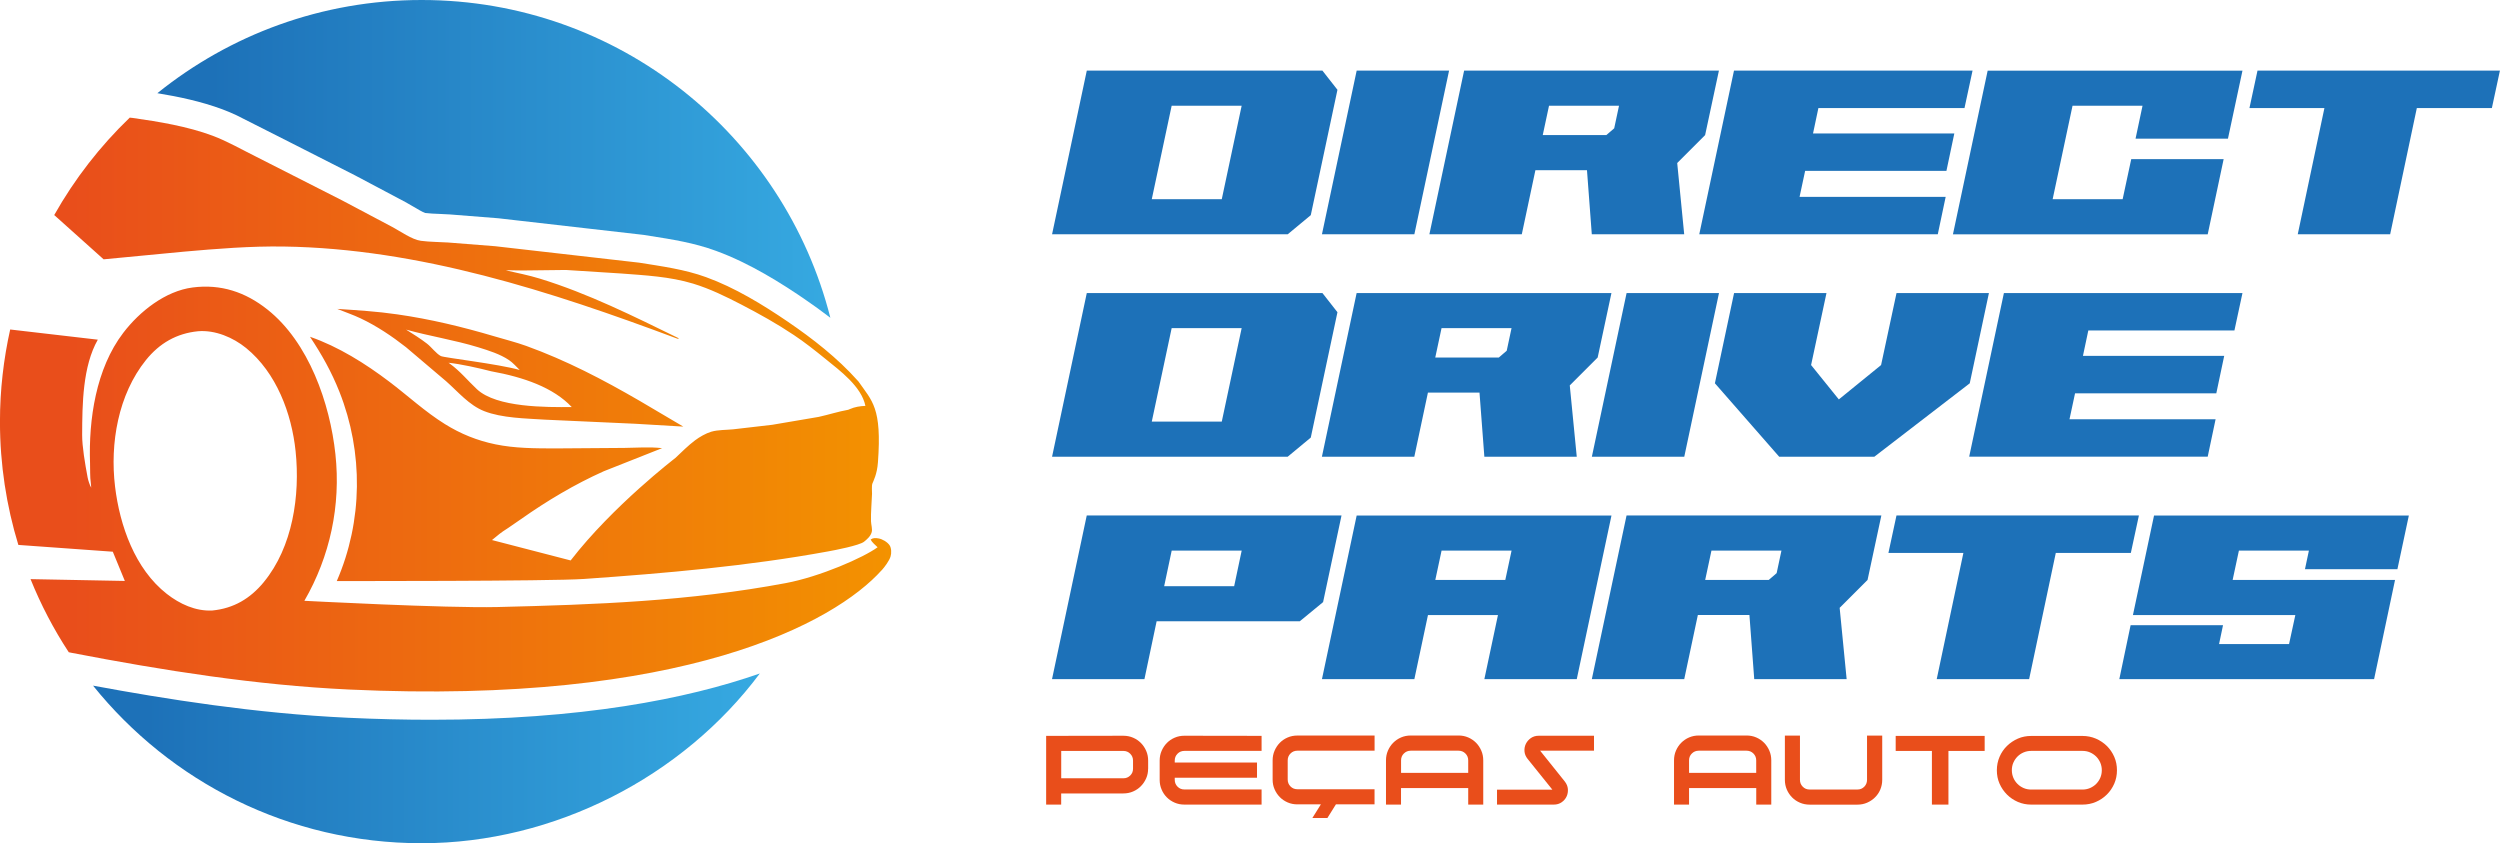 <?xml version="1.0" encoding="UTF-8"?>
<svg id="Layer_2" xmlns="http://www.w3.org/2000/svg" xmlns:xlink="http://www.w3.org/1999/xlink" viewBox="0 0 633.61 213.72">
  <defs>
    <style>
      .cls-1 {
        fill: #e94e1b;
      }

      .cls-2 {
        fill: url(#Gradiente_sem_nome_11);
      }

      .cls-3 {
        fill: url(#Gradiente_sem_nome_13);
      }

      .cls-4 {
        fill: #1d71b8;
      }

      .cls-5 {
        fill: url(#Gradiente_sem_nome_11-2);
      }
    </style>
    <linearGradient id="Gradiente_sem_nome_11" data-name="Gradiente sem nome 11" x1="39.88" y1="40.27" x2="210.45" y2="40.27" gradientUnits="userSpaceOnUse">
      <stop offset=".08" stop-color="#1d71b8"/>
      <stop offset="1" stop-color="#36a9e1"/>
    </linearGradient>
    <linearGradient id="Gradiente_sem_nome_11-2" data-name="Gradiente sem nome 11" x1="23.57" y1="192.21" x2="192.56" y2="192.21" xlink:href="#Gradiente_sem_nome_11"/>
    <linearGradient id="Gradiente_sem_nome_13" data-name="Gradiente sem nome 13" x1="0" y1="102.54" x2="225.87" y2="102.54" gradientUnits="userSpaceOnUse">
      <stop offset=".08" stop-color="#e94e1b"/>
      <stop offset="1" stop-color="#f39200"/>
    </linearGradient>
  </defs>
  <g id="Camada_1">
    <path class="cls-2" d="M56.38,27.71c1.24.46,2.44.98,3.62,1.53l13.5,6.83,16.47,8.37,12.75,6.76c.64.34,1.37.77,2.13,1.22.86.51,2.27,1.35,2.9,1.56,1.1.14,2.35.19,3.68.24.88.03,1.75.07,2.6.13l12.26.97,36.8,4.21,1.76.28c5.43.85,11.05,1.73,16.56,3.75,8.68,3.15,16.84,8.39,22.22,12.05,2.46,1.68,4.71,3.31,6.82,4.93C198.72,34.26,156.8,0,106.86,0c-25.37,0-48.65,8.86-66.98,23.62,5.38.88,11.12,2.09,16.5,4.09Z"/>
    <path class="cls-5" d="M109.27,182.42c-6.69,0-13.73-.16-21.13-.51-23.39-1.1-46.19-4.73-64.56-8.14,19.59,24.35,49.61,39.94,83.29,39.94s66.22-16.91,85.7-43.02c-18.52,6.47-45.26,11.73-83.29,11.73Z"/>
    <path class="cls-3" d="M223.47,144.52c.73-.81,1.93-2.41,2.24-3.49.25-.79.23-2.13-.25-2.83-.55-.83-1.85-1.59-2.81-1.74-.81-.13-1.32-.17-2,.28.36.74,1.19,1.38,1.77,1.96-3.53,2.6-14.59,7.46-23.3,9.09-24.45,4.58-48.18,5.46-73.03,6.06-13.01.32-48.95-1.58-48.95-1.58,6.51-11.25,9.27-24.18,7.87-37.15-1.38-12.91-6.76-28.37-17.23-36.67-5.59-4.44-11.82-6.51-18.95-5.59-6.93.89-13.46,6.08-17.59,11.5-6.93,9.06-8.8,21.97-8.42,33.05.06,1.6-.04,3.42.19,4.98l.11,1.21c-.36-.55-.79-1.93-.91-2.58-.66-3.51-1.4-7.84-1.39-10.78.03-7.86.13-17.4,3.97-24.15l-22.21-2.58c-1.67,7.51-2.59,15.32-2.59,23.34,0,10.88,1.64,21.37,4.66,31.26l23.94,1.72,3.05,7.41-23.9-.46c2.63,6.52,5.88,12.73,9.69,18.53l.78.16c23.2,4.47,46.63,8.18,70.25,9.29,84.71,3.97,123.02-16.89,135.01-30.26ZM66.87,147.52c-3.45,4.19-7.64,6.68-13.08,7.21-4.23.21-8.25-1.66-11.51-4.21-8.08-6.32-11.93-17.31-13.12-27.2-1.32-10.95.79-23.31,7.83-32.07,3.45-4.27,7.76-6.76,13.21-7.3,4.34-.36,8.87,1.57,12.17,4.25,7.68,6.25,11.55,16.57,12.55,26.18,1.17,11.19-.74,24.25-8.06,33.14ZM113.06,96.62c3.02,2.66,5.81,6.06,9.63,7.57,4.53,1.79,10.59,1.85,15.42,2.17l22.88,1.04,12.19.72-11-6.49c-9.34-5.42-18.65-10.29-28.84-13.97-2.62-.94-5.36-1.62-8.04-2.42-8.08-2.4-16.31-4.38-24.65-5.57-5.04-.74-10.1-1.04-15.18-1.38,1.98.81,4.02,1.49,5.93,2.4,4.1,1.94,7.93,4.51,11.49,7.3l10.17,8.63ZM144.9,103.17c-6.46.04-19,.16-24.02-4.52-2.3-2.15-4.29-4.62-6.85-6.46l-.36-.25c3.1.32,7.77,1.37,10.77,2.15,8.33,1.51,15.82,4.14,20.46,9.07ZM121.24,88.03c2.58.79,5.51,1.72,7.76,3.23.98.66,1.87,1.68,2.72,2.51-5.38-1.53-19.18-3.11-19.99-3.53-1.15-.59-2.4-2.28-3.49-3.13-1.68-1.3-3.51-2.43-5.32-3.57,6.08,1.68,12.29,2.64,18.33,4.49ZM32.86,29.81l.76.08c6.74.96,13.87,2.13,20.27,4.51,3.74,1.4,7.46,3.55,11.04,5.32l21.8,11.08,12.65,6.7c2.08,1.1,5.02,3.23,7.29,3.53,2.25.3,4.62.28,6.89.43l11.93.94,36.49,4.17c5.68.91,11.57,1.7,16.99,3.68,7.23,2.62,14.31,6.93,20.65,11.25,6.34,4.32,12.59,9.19,17.72,14.93l.23.25c3.48,5.01,5.96,6.59,4.94,20.48-.22,3.03-1.13,4.68-1.41,5.4-.21.57-.08,1.98-.09,2.62-.08,2.28-.32,4.62-.26,6.91.02.85.39,1.94.19,2.74-.28,1.11-1.33,1.97-1.96,2.47-1.17.94-7.42,2.15-9.1,2.45-20.42,3.74-41.17,5.53-61.85,6.98-8.59.6-62.67.53-62.67.53,6.59-15.19,6.78-32.56.66-47.98-2.02-5.08-4.45-9.4-7.46-13.93,7.23,2.51,14.02,6.78,20.1,11.38,4.72,3.57,9.08,7.63,14.12,10.76,4,2.49,8.17,4.17,12.78,5.12,4.91,1.02,10,1.02,14.99,1.04l17.67-.13c3.15-.04,6.46-.3,9.59.06l-14.78,5.85c-7.44,3.34-14.34,7.46-20.99,12.14-6.4,4.49-3.33,2.02-7.35,5.3l19.94,5.17c10.7-13.85,26.54-25.97,26.54-25.97,1.6-1.51,3.21-3.13,4.96-4.45,1.19-.89,2.74-1.79,4.15-2.21,1.7-.49,3.76-.43,5.51-.6l9.93-1.15,11.76-2c2.51-.55,4.98-1.36,7.51-1.81l.4-.17c1.25-.55,2.61-.77,3.94-.81-.98-4.91-6.47-8.95-10.15-11.93-2.59-2.1-5.19-4.17-7.97-6.02-4.28-2.87-8.76-5.36-13.34-7.74-3.94-2.04-7.95-4-12.21-5.3-5.91-1.79-12.14-2.1-18.27-2.57l-13.99-.89-10.83.13c-1.47.02-2.93-.09-4.4-.04,2.89.66,5.78,1.23,8.63,2.1,12.31,3.78,23.76,9.53,35.3,15.16-.47.11-.23.13-.7-.04-31.79-11.89-65.16-22.73-99.4-23.25-8.53-.13-16.93.55-25.41,1.3l-20.33,1.94-12.52-11.22c5.16-9.15,11.62-17.46,19.14-24.69Z"/>
    <g>
      <path class="cls-4" d="M275.44,17.9h59.72l3.81,4.86-6.76,31.77-5.85,4.85h-59.72l8.8-41.48ZM291.91,50.49h17.74l5.04-23.69h-17.74l-5.04,23.69Z"/>
      <path class="cls-4" d="M343.84,17.9h23.42l-8.8,41.48h-23.42l8.8-41.48Z"/>
      <path class="cls-4" d="M425.08,41.32l1.77,18.06h-23.42l-1.22-16.25h-13.07l-3.45,16.25h-23.42l8.8-41.48h64.58l-3.5,16.34-7.08,7.08ZM409.11,32.52l1.22-5.72h-17.74l-1.59,7.44h16.11l2-1.72Z"/>
      <path class="cls-4" d="M439.48,17.9h60.45l-2.04,9.49h-37.03l-1.36,6.44h35.81l-2,9.48h-35.81l-1.41,6.58h37.03l-2,9.48h-60.45l8.8-41.48Z"/>
      <path class="cls-4" d="M520.23,50.49h17.74l2.18-10.16h23.42l-4.04,19.06h-64.57l8.8-41.48h64.58l-3.68,17.24h-23.42l1.77-8.35h-17.74l-5.04,23.69Z"/>
      <path class="cls-4" d="M589.13,27.39h-19.02l2.04-9.49h61.44l-2.04,9.49h-19.02l-6.76,31.99h-23.42l6.76-31.99Z"/>
      <path class="cls-4" d="M275.44,74.27h59.72l3.81,4.86-6.76,31.77-5.85,4.85h-59.72l8.8-41.48ZM291.91,106.86h17.74l5.04-23.69h-17.74l-5.04,23.69Z"/>
      <path class="cls-4" d="M397.85,97.69l1.77,18.06h-23.42l-1.23-16.25h-13.07l-3.45,16.25h-23.42l8.8-41.48h64.58l-3.49,16.34-7.08,7.08ZM381.87,88.89l1.22-5.72h-17.74l-1.59,7.44h16.11l2-1.72Z"/>
      <path class="cls-4" d="M412.25,74.27h23.42l-8.8,41.48h-23.42l8.8-41.48Z"/>
      <path class="cls-4" d="M434.63,97.15l4.86-22.87h23.42l-3.9,18.24,7.03,8.71,10.71-8.71,3.91-18.24h23.42l-4.86,22.87-24.19,18.61h-24.1l-16.29-18.61Z"/>
      <path class="cls-4" d="M507.89,74.27h60.45l-2.04,9.49h-37.03l-1.36,6.44h35.8l-2,9.48h-35.8l-1.41,6.58h37.03l-2,9.48h-60.45l8.8-41.48Z"/>
      <path class="cls-4" d="M293.14,157.46l-3.09,14.66h-23.42l8.8-41.48h64.57l-4.67,21.96-5.9,4.85h-36.3ZM295.05,148.57h17.74l1.91-9.03h-17.74l-1.91,9.03Z"/>
      <path class="cls-4" d="M343.84,130.65h64.58l-8.8,41.48h-23.42l3.45-16.25h-17.74l-3.45,16.25h-23.42l8.8-41.48ZM363.77,146.98h17.74l1.59-7.44h-17.74l-1.59,7.44Z"/>
      <path class="cls-4" d="M466.25,154.06l1.77,18.06h-23.42l-1.22-16.25h-13.07l-3.45,16.25h-23.42l8.8-41.48h64.58l-3.5,16.34-7.08,7.08ZM450.28,145.26l1.22-5.72h-17.74l-1.59,7.44h16.11l2-1.72Z"/>
      <path class="cls-4" d="M497.63,140.13h-19.02l2.04-9.48h61.44l-2.04,9.48h-19.02l-6.76,31.99h-23.42l6.76-31.99Z"/>
      <path class="cls-4" d="M584.18,144.26l1-4.72h-17.74l-1.59,7.44h41.16l-5.31,25.14h-64.57l2.86-13.66h23.42l-1,4.77h17.74l1.59-7.35h-41.16l5.35-25.23h64.58l-2.9,13.61h-23.42Z"/>
    </g>
    <g>
      <path class="cls-1" d="M290.98,194.83c0,.87-.16,1.68-.49,2.43-.33.75-.77,1.41-1.34,1.99-.56.57-1.22,1.02-1.99,1.35s-1.58.49-2.45.49h-15.76v2.83h-3.81v-17.42l19.58-.03c.87,0,1.68.16,2.45.49s1.42.78,1.99,1.35,1.01,1.24,1.34,2c.33.76.49,1.58.49,2.45v2.07ZM284.72,197.25c.68,0,1.25-.23,1.73-.7.48-.47.71-1.04.71-1.72v-2.07c0-.68-.24-1.26-.71-1.73-.48-.48-1.05-.71-1.73-.71h-15.76v6.93h15.76Z"/>
      <path class="cls-1" d="M319.74,200.11v3.81h-19.57c-.87,0-1.69-.16-2.45-.49-.76-.33-1.43-.77-1.99-1.34-.56-.56-1.01-1.22-1.33-1.99-.33-.76-.49-1.58-.49-2.45v-4.89c0-.87.16-1.69.49-2.45.33-.76.77-1.43,1.33-2,.56-.57,1.22-1.02,1.99-1.35.76-.33,1.58-.49,2.45-.49l19.57.03v3.81h-19.57c-.68,0-1.26.24-1.73.71s-.71,1.05-.71,1.73v.51h20.85v3.85h-20.85v.54c0,.68.24,1.25.71,1.73s1.05.71,1.73.71h19.57Z"/>
      <path class="cls-1" d="M348.37,200.05v3.81h-9.79l-2.16,3.46h-3.81l2.16-3.46h-5.97c-.87,0-1.69-.16-2.45-.49-.76-.33-1.43-.78-1.99-1.35-.56-.57-1.01-1.24-1.33-1.99-.33-.75-.49-1.56-.49-2.43v-4.89c0-.87.16-1.69.49-2.45.33-.76.77-1.43,1.33-2,.56-.57,1.22-1.02,1.99-1.35.76-.33,1.58-.49,2.45-.49h19.58v3.84h-19.58c-.68,0-1.26.24-1.73.71s-.71,1.05-.71,1.73v4.89c0,.68.24,1.25.71,1.73s1.05.71,1.73.71h19.58Z"/>
      <path class="cls-1" d="M357.52,186.41h12.14c.87,0,1.69.16,2.45.49s1.42.78,1.99,1.35c.56.57,1,1.24,1.33,2s.49,1.58.49,2.45v11.22h-3.81v-4.19h-17.03v4.19h-3.81v-11.22c0-.87.16-1.69.49-2.45s.77-1.43,1.34-2,1.22-1.02,1.99-1.35,1.58-.49,2.45-.49ZM355.08,195.88h17.03v-3.18c0-.68-.24-1.26-.71-1.73s-1.05-.71-1.73-.71h-12.14c-.68,0-1.25.24-1.73.71s-.71,1.05-.71,1.73v3.18Z"/>
      <path class="cls-1" d="M379.39,200.14h14.05l-6.29-7.82c-.47-.59-.73-1.23-.78-1.91-.05-.68.07-1.31.35-1.89.29-.58.71-1.07,1.27-1.46s1.22-.59,1.99-.59h14.01v3.78h-13.66l6.26,7.82c.46.59.73,1.23.78,1.91.05.68-.06,1.31-.33,1.89-.27.58-.69,1.07-1.25,1.46s-1.22.59-1.99.59h-14.39v-3.78Z"/>
      <path class="cls-1" d="M430.52,186.41h12.14c.87,0,1.69.16,2.45.49s1.42.78,1.99,1.35c.56.57,1,1.24,1.33,2s.49,1.58.49,2.45v11.22h-3.81v-4.19h-17.03v4.19h-3.81v-11.22c0-.87.16-1.69.49-2.45s.77-1.43,1.34-2,1.22-1.02,1.99-1.35,1.58-.49,2.45-.49ZM428.07,195.88h17.03v-3.18c0-.68-.24-1.26-.71-1.73s-1.05-.71-1.73-.71h-12.14c-.68,0-1.25.24-1.73.71s-.71,1.05-.71,1.73v3.18Z"/>
      <path class="cls-1" d="M452.38,186.44h3.81v11.22c0,.68.24,1.25.71,1.73s1.05.71,1.73.71h12.14c.68,0,1.25-.24,1.72-.71.46-.48.7-1.05.7-1.73v-11.22h3.85v11.22c0,.87-.17,1.68-.49,2.45s-.78,1.43-1.35,1.99c-.57.56-1.24,1.01-2,1.34-.76.33-1.57.49-2.42.49h-12.14c-.87,0-1.68-.16-2.45-.49s-1.43-.77-1.99-1.34-1.01-1.22-1.34-1.99-.49-1.58-.49-2.45v-11.22Z"/>
      <path class="cls-1" d="M480.44,186.51h22.56v3.81h-9.18v13.6h-4.19v-13.6h-9.18v-3.81Z"/>
      <path class="cls-1" d="M514.79,203.92c-1.21,0-2.33-.23-3.38-.68-1.05-.46-1.97-1.08-2.76-1.87s-1.42-1.72-1.88-2.76c-.46-1.05-.68-2.18-.68-3.39s.23-2.34.68-3.4c.46-1.06,1.08-1.98,1.88-2.76.79-.78,1.72-1.4,2.76-1.86s2.18-.68,3.38-.68h13c1.21,0,2.34.23,3.4.68,1.06.46,1.98,1.08,2.78,1.86.79.79,1.42,1.71,1.88,2.76.46,1.06.68,2.19.68,3.4s-.23,2.34-.68,3.39c-.46,1.05-1.08,1.97-1.88,2.76-.8.79-1.72,1.42-2.78,1.87-1.06.46-2.19.68-3.4.68h-13ZM527.79,200.11c.68,0,1.31-.13,1.91-.38.59-.26,1.11-.6,1.56-1.05.44-.45.79-.96,1.05-1.56.25-.59.38-1.23.38-1.91s-.13-1.31-.38-1.91c-.26-.59-.61-1.11-1.05-1.56-.45-.44-.96-.79-1.56-1.05-.59-.26-1.23-.38-1.91-.38h-13c-.68,0-1.31.13-1.91.38-.59.25-1.11.6-1.56,1.05-.44.45-.79.96-1.05,1.56-.26.59-.38,1.23-.38,1.91s.13,1.31.38,1.91c.25.59.6,1.11,1.05,1.56.45.45.96.79,1.56,1.05.59.25,1.23.38,1.91.38h13Z"/>
    </g>
  </g>
</svg>